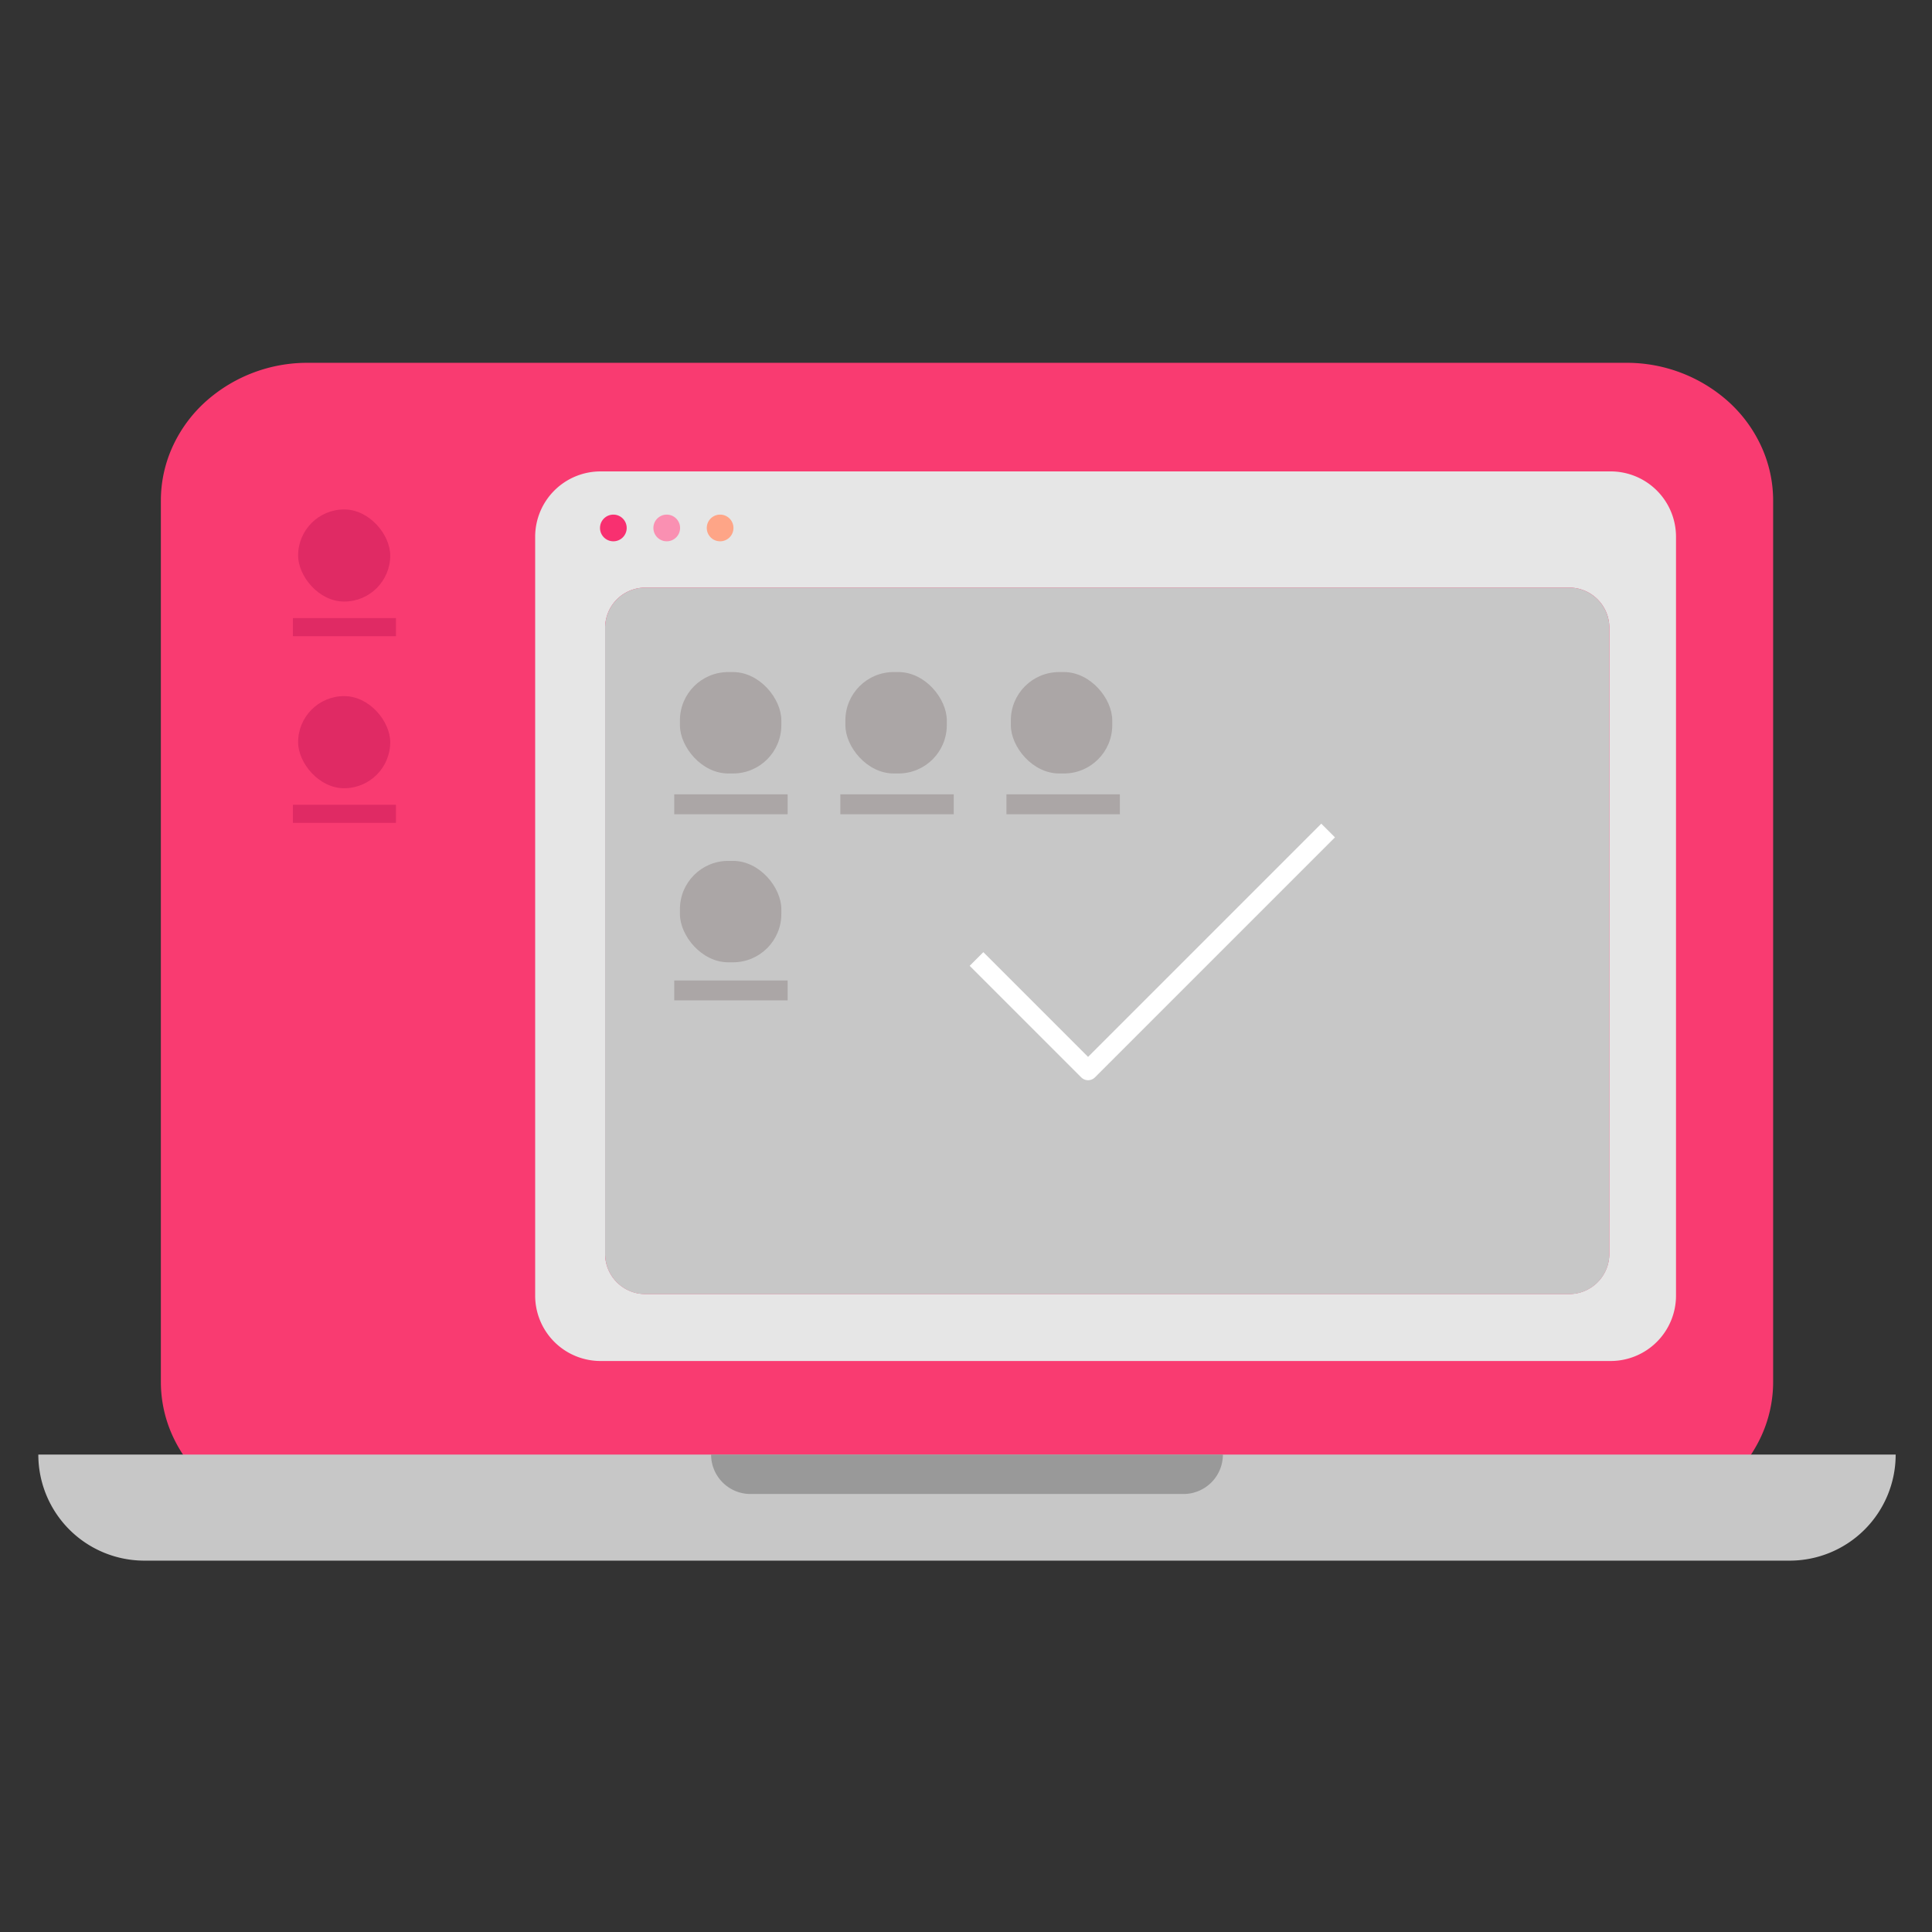 <svg id="Layer_1" data-name="Layer 1" xmlns="http://www.w3.org/2000/svg" xmlns:xlink="http://www.w3.org/1999/xlink" viewBox="0 0 1000 1000"><rect x="0" y="0" width="1000" height="1000" fill="#333333" stroke="none"/><defs><style>.cls-1{fill:#f93b71;}.cls-2{fill:#c7c7c7;}.cls-3{fill:#999;}.cls-4{fill:#e02a64;}.cls-5{fill:#e6e6e6;}.cls-6{fill:#f83070;}.cls-7{fill:#fa90b2;}.cls-8{fill:#fea587;}.cls-9{fill:#aba6a6;}.cls-10{fill:none;stroke:#fff;stroke-linejoin:round;stroke-width:10px;}</style><symbol id="mac2" data-name="mac2" viewBox="0 0 961.37 619.99"><path class="cls-1" d="M891.37,42.31a71.16,71.16,0,0,0-17.11-22.69A78.78,78.78,0,0,0,821.72,0H139.65A78.78,78.78,0,0,0,87.11,19.63,71.16,71.16,0,0,0,70,42.31a67.22,67.22,0,0,0-6.57,29.07v456A67.22,67.22,0,0,0,70,556.48a71.16,71.16,0,0,0,17.11,22.69,78.78,78.78,0,0,0,52.55,19.63H821.72a78.78,78.78,0,0,0,52.55-19.63,71.16,71.16,0,0,0,17.11-22.69,67.22,67.22,0,0,0,6.57-29.07v-456A67.22,67.22,0,0,0,891.37,42.31Z"/><path class="cls-2" d="M906.5,620H54.87A54.87,54.87,0,0,1,0,565.11H961.37A54.87,54.87,0,0,1,906.5,620Z"/><path class="cls-3" d="M592.74,585.51H368.63a20.4,20.4,0,0,1-20.4-20.4H613.14A20.4,20.4,0,0,1,592.74,585.51Z"/><rect class="cls-4" x="134.47" y="75.9" width="47.68" height="47.68" rx="23.84" ry="23.84"/><rect class="cls-4" x="131.78" y="132.14" width="53.33" height="9.36"/><rect class="cls-4" x="134.47" y="172.52" width="47.68" height="47.68" rx="23.84" ry="23.84"/><rect class="cls-4" x="131.78" y="228.76" width="53.33" height="9.36"/></symbol></defs><title>DRAAS-4_Asequible y fácil de usar</title><use id="mac2-3" data-name="mac2" width="961.37" height="619.98" transform="translate(19.83 187.79)" xlink:href="#mac2"/><path class="cls-5" d="M833.66,244H310.84A33.84,33.84,0,0,0,277,277.89V670.61a33.84,33.84,0,0,0,33.84,33.84H833.66a33.84,33.84,0,0,0,33.84-33.84V277.89A33.84,33.84,0,0,0,833.66,244Zm-.69,405a20.79,20.79,0,0,1-20.79,20.79H334a20.79,20.79,0,0,1-20.79-20.79V324.93A20.79,20.79,0,0,1,334,304.14H812.18A20.79,20.79,0,0,1,833,324.93Z"/><path class="cls-2" d="M812.18,304.14H334a20.79,20.79,0,0,0-20.79,20.79V649.06A20.79,20.79,0,0,0,334,669.85H812.18A20.79,20.79,0,0,0,833,649.06V324.93A20.79,20.79,0,0,0,812.18,304.14Z"/><circle class="cls-6" cx="317.47" cy="273.27" r="6.91"/><circle class="cls-7" cx="345.1" cy="273.27" r="6.91"/><circle class="cls-8" cx="372.73" cy="273.27" r="6.91"/><rect class="cls-9" x="351.93" y="347.86" width="52.49" height="52.49" rx="25" ry="25"/><rect class="cls-9" x="437.57" y="347.86" width="52.49" height="52.49" rx="25" ry="25"/><rect class="cls-9" x="351.93" y="445.59" width="52.49" height="52.49" rx="25" ry="25"/><rect class="cls-9" x="523.21" y="347.86" width="52.49" height="52.49" rx="25" ry="25"/><rect class="cls-9" x="348.98" y="411.15" width="58.71" height="10.3"/><rect class="cls-9" x="434.96" y="411.15" width="58.71" height="10.3"/><rect class="cls-9" x="348.98" y="507.49" width="58.71" height="10.3"/><rect class="cls-9" x="520.94" y="411.15" width="58.71" height="10.3"/><polyline class="cls-10" points="505.44 496.37 563.19 554.12 687.44 429.87"/></svg>